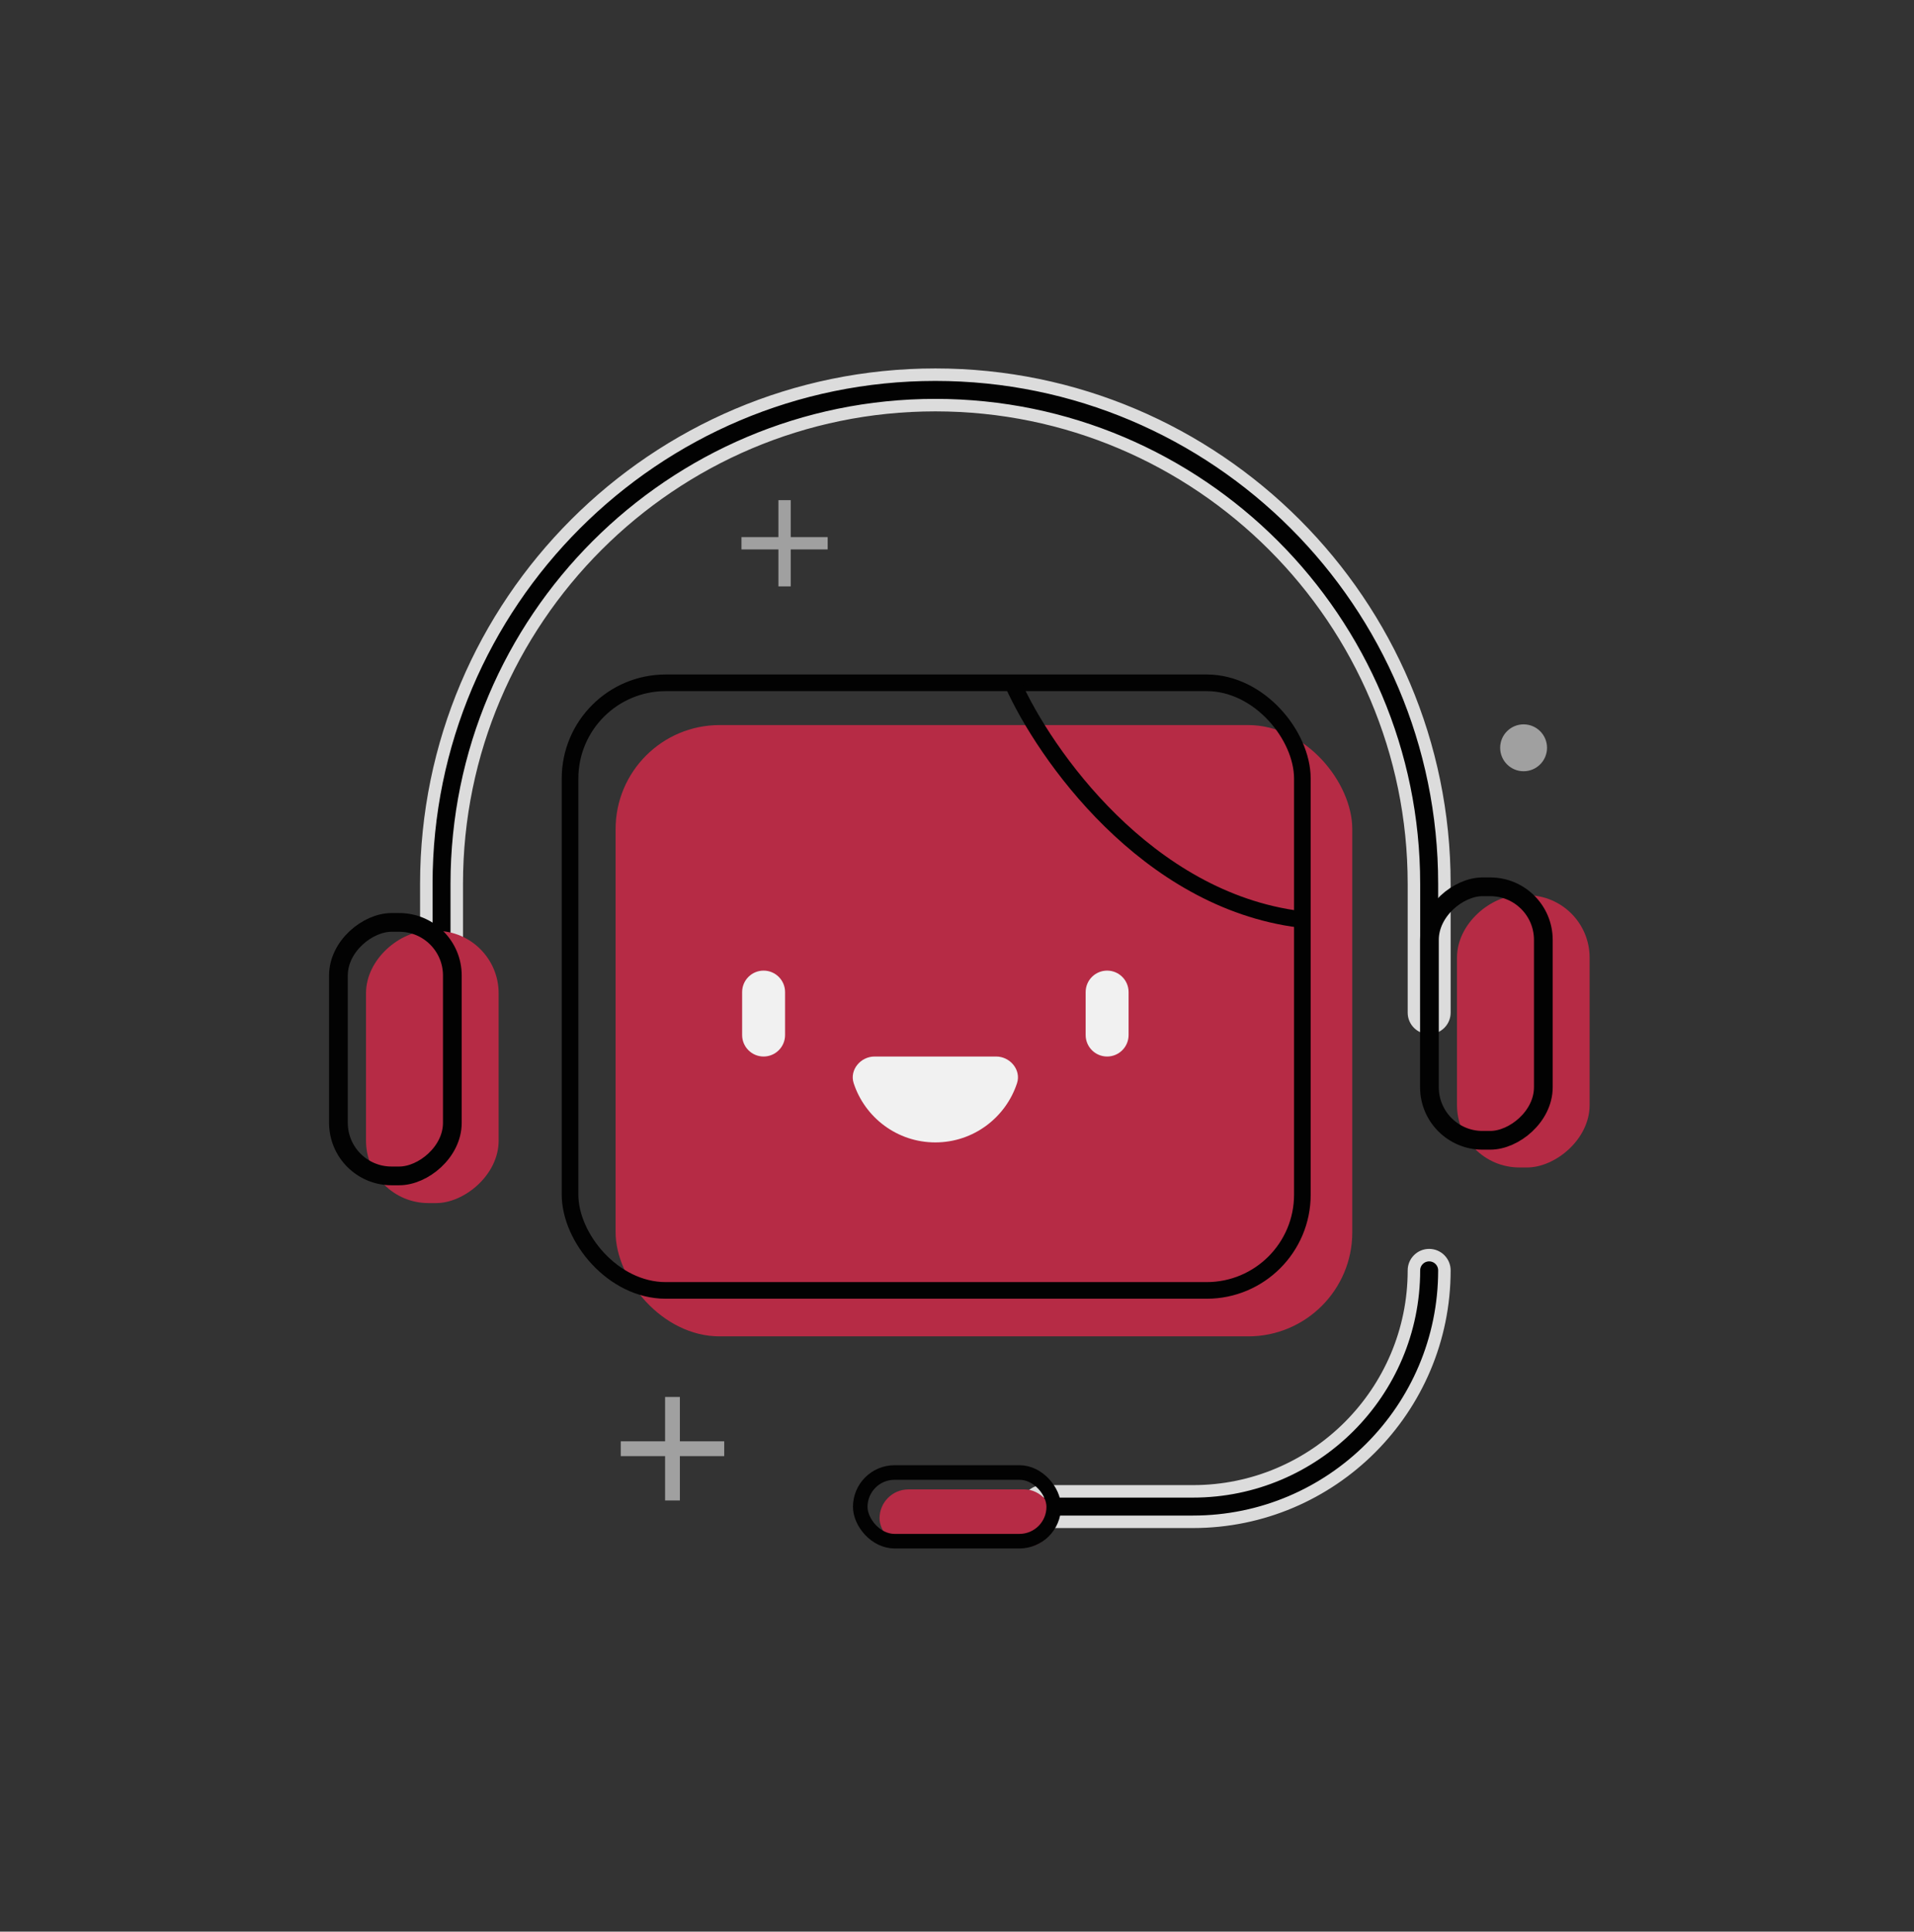 <svg width="111" height="112" viewBox="0 0 111 112" fill="none" xmlns="http://www.w3.org/2000/svg">
<rect x="0" y="0" width="111" height="112" fill="#333333" stroke="none"/>
<path d="M42 84.429H39.429V87H38.571V84.429H36V83.571H38.571V81H39.429V83.571H42V84.429Z" fill="#A0A0A0"/>
<path d="M48 31.857H45.857V34H45.143V31.857H43V31.143H45.143V29H45.857V31.143H48V31.857Z" fill="#A0A0A0"/>
<circle cx="88.359" cy="43.359" r="1.359" fill="#A0A0A0"/>
<rect x="35.701" y="42.041" width="42.723" height="35.444" rx="6.033" fill="#B62B45"/>
<path d="M54.243 66.239C52.032 66.239 50.157 64.797 49.507 62.803C49.258 62.033 49.91 61.259 50.72 61.259H57.77C58.579 61.259 59.231 62.036 58.982 62.803C58.33 64.795 56.455 66.239 54.243 66.239Z" fill="#F1F1F1"/>
<path d="M44.284 61.259C43.597 61.259 43.039 60.701 43.039 60.014V57.523C43.039 56.836 43.597 56.278 44.284 56.278C44.971 56.278 45.529 56.836 45.529 57.523V60.014C45.529 60.701 44.971 61.259 44.284 61.259Z" fill="#F1F1F1"/>
<path d="M64.206 61.259C63.519 61.259 62.961 60.701 62.961 60.014V57.523C62.961 56.836 63.519 56.278 64.206 56.278C64.893 56.278 65.451 56.836 65.451 57.523V60.014C65.451 60.701 64.893 61.259 64.206 61.259Z" fill="#F1F1F1"/>
<path d="M54.244 21.725C70.522 21.725 83.766 34.967 83.766 51.245V58.716C83.766 59.203 83.37 59.599 82.883 59.6C82.395 59.6 81.999 59.203 81.999 58.716V51.245C81.999 35.942 69.547 23.49 54.244 23.49C38.941 23.49 26.489 35.942 26.489 51.245V63.696C26.489 64.184 26.094 64.58 25.606 64.58C25.119 64.58 24.724 64.184 24.724 63.696V51.245C24.724 34.967 37.966 21.725 54.244 21.725Z" fill="#020202" stroke="#DCDCDC" stroke-width="0.724"/>
<path d="M82.882 72.775C83.369 72.775 83.766 73.171 83.766 73.658C83.766 81.699 77.226 88.237 69.186 88.237H60.47C59.982 88.237 59.587 87.842 59.587 87.355C59.587 86.867 59.982 86.472 60.47 86.472H69.186C76.251 86.472 81.999 80.724 81.999 73.658C81.999 73.171 82.394 72.775 82.882 72.775Z" fill="#020202" stroke="#DCDCDC" stroke-width="0.724"/>
<rect x="33.059" y="39.591" width="42.47" height="35.23" rx="5.55" stroke="#020202" stroke-width="0.965"/>
<rect x="51.008" y="86.359" width="10.089" height="3.351" rx="1.676" fill="#B62B45"/>
<rect x="49.889" y="85.379" width="11.221" height="3.982" rx="1.991" stroke="#020202" stroke-width="0.845"/>
<rect x="92.188" y="51.908" width="15.784" height="7.692" rx="3.62" transform="rotate(90 92.188 51.908)" fill="#B62B45"/>
<rect x="28.918" y="53.973" width="15.784" height="7.692" rx="3.62" transform="rotate(90 28.918 53.973)" fill="#B62B45"/>
<rect x="89.504" y="51.419" width="14.698" height="6.606" rx="3.077" transform="rotate(90 89.504 51.419)" stroke="#020202" stroke-width="1.086"/>
<rect x="26.233" y="53.483" width="14.698" height="6.606" rx="3.077" transform="rotate(90 26.233 53.483)" stroke="#020202" stroke-width="1.086"/>
<path d="M58.748 39.653C60.579 43.733 66.468 52.175 75.381 53.305" stroke="#020202" stroke-width="0.965"/>
</svg>
